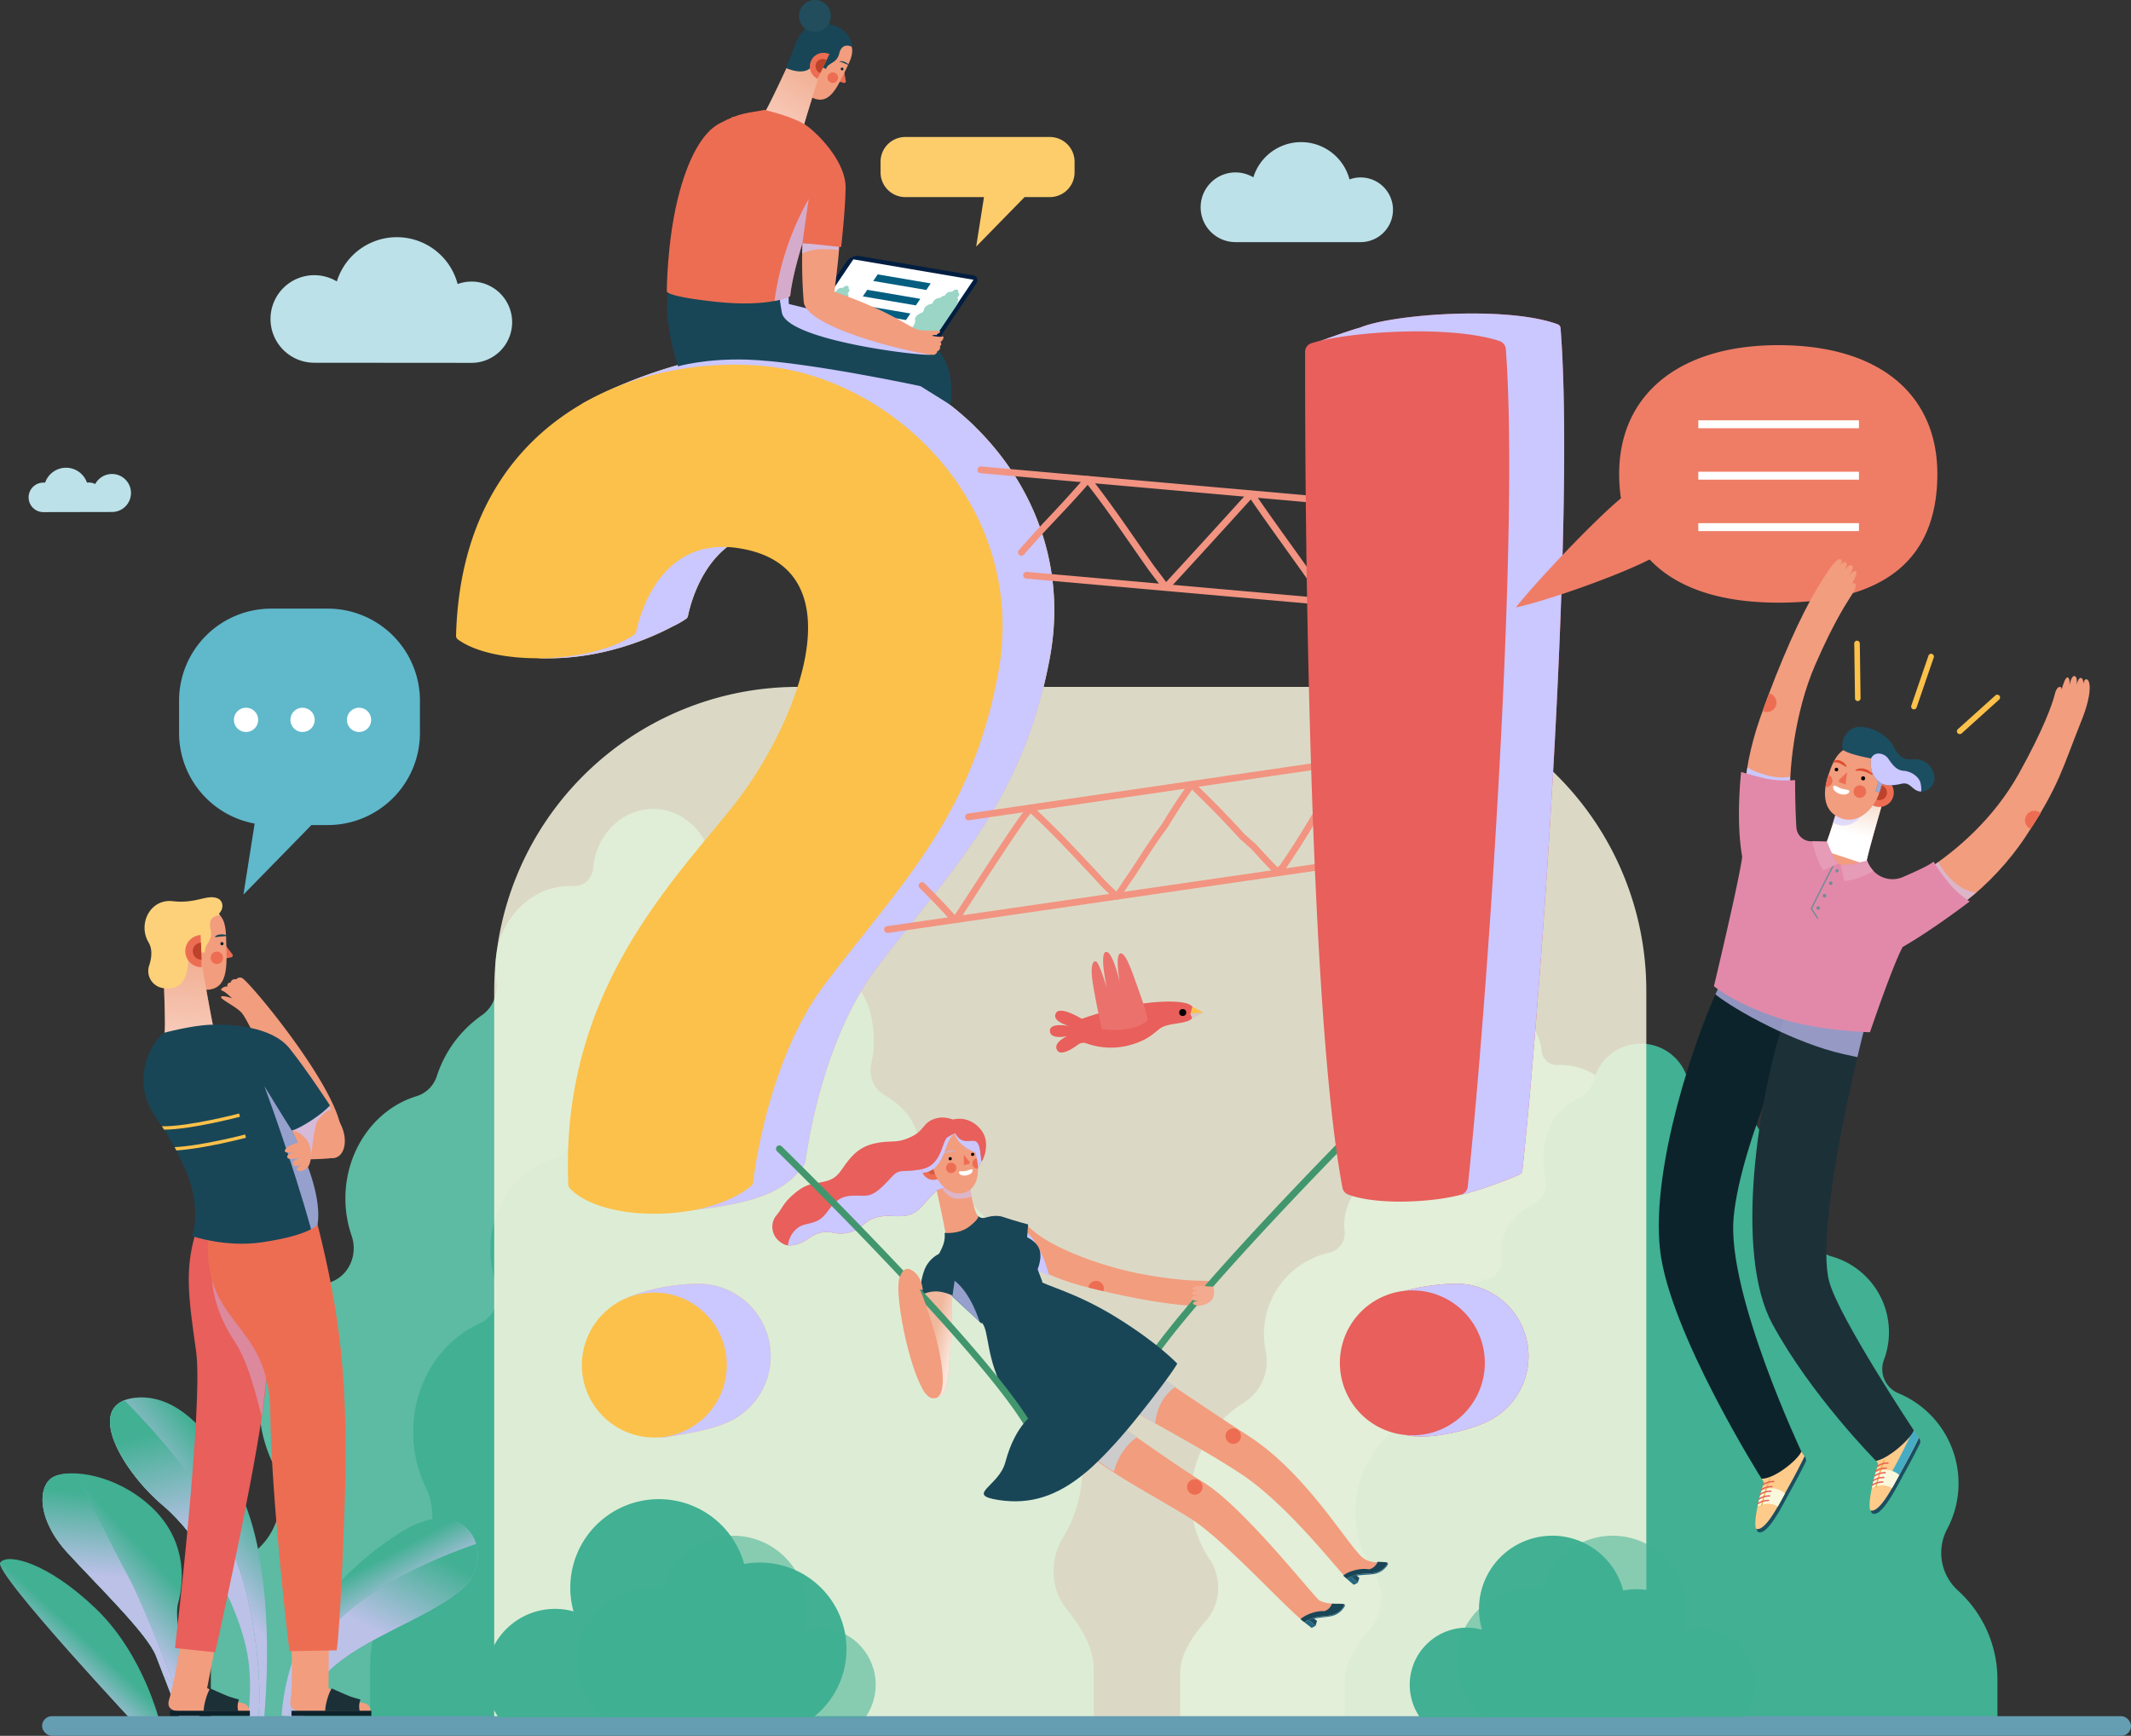 <svg xmlns="http://www.w3.org/2000/svg" xmlns:xlink="http://www.w3.org/1999/xlink" viewBox="0 0 1205.55 982.19"><rect x="0" y="0" width="1205.55" height="982.19" fill="#333333" stroke="none"/><defs><style>.cls-1{fill:none;}.cls-2{isolation:isolate;}.cls-3{fill:#63bea6;}.cls-4,.cls-48{fill:#41b093;}.cls-5{fill:#5cbba2;}.cls-6{fill:#fbf9e2;opacity:0.84;}.cls-10,.cls-11,.cls-12,.cls-13,.cls-15,.cls-26,.cls-28,.cls-32,.cls-35,.cls-38,.cls-40,.cls-44,.cls-45,.cls-55,.cls-56,.cls-7,.cls-8,.cls-9{mix-blend-mode:multiply;}.cls-7{fill:url(#New_Gradient_Swatch_copy_5);}.cls-8{fill:url(#New_Gradient_Swatch_copy_5-2);}.cls-9{fill:url(#New_Gradient_Swatch_copy_5-3);}.cls-10{fill:url(#New_Gradient_Swatch_copy_5-4);}.cls-11{fill:url(#New_Gradient_Swatch_copy_5-5);}.cls-12{fill:url(#New_Gradient_Swatch_copy_5-6);}.cls-13{fill:url(#New_Gradient_Swatch_copy_5-7);}.cls-14{fill:#fcc14a;}.cls-15,.cls-26,.cls-32,.cls-44,.cls-56{fill:#cbc7ff;}.cls-16{fill:#bce1e9;}.cls-17{fill:#fdcd6c;}.cls-18{fill:#60b8cb;}.cls-19{fill:#fff;}.cls-20{fill:#011e41;}.cls-21{clip-path:url(#clip-path);}.cls-22{fill:#9ad5c6;}.cls-23{fill:#035e80;}.cls-24{fill:#184657;}.cls-25{fill:#f29d7e;}.cls-26{opacity:0.7;}.cls-27{fill:#ed6d53;}.cls-28,.cls-45{opacity:0.47;}.cls-28{fill:url(#New_Gradient_Swatch_2);}.cls-29{fill:#0d232b;}.cls-30,.cls-34{fill:#bd422a;}.cls-31{fill:#214d5d;}.cls-32{opacity:0.58;}.cls-33{fill:#e85f5b;}.cls-34{opacity:0.49;}.cls-35{fill:#c3b9dd;}.cls-36{fill:#42966d;}.cls-37{fill:#1b4e61;}.cls-38{fill:#ccc;}.cls-39{fill:#236780;}.cls-40{opacity:0.72;fill:url(#New_Gradient_Swatch_2-2);}.cls-41{fill:#f4aa8f;}.cls-42{fill:#f29481;}.cls-43{fill:#1c3038;}.cls-44{opacity:0.41;}.cls-45{fill:url(#New_Gradient_Swatch_2-3);}.cls-46{fill:#fdd179;}.cls-47{fill:#659db2;}.cls-48{opacity:0.55;mix-blend-mode:overlay;}.cls-49{fill:#eb716d;}.cls-50{fill:#ef7d66;}.cls-51{fill:#ffcb8a;}.cls-52{fill:#faf8dc;}.cls-53{fill:#ebb445;}.cls-54{fill:#46acc3;}.cls-55{fill:url(#New_Gradient_Swatch_2-4);}.cls-56{opacity:0.74;}.cls-57{fill:#de4e31;}.cls-58{fill:#e289a9;}.cls-59{fill:#708c97;}.cls-60{fill:#e69bb6;}</style><linearGradient id="New_Gradient_Swatch_copy_5" x1="-6999.19" y1="590.63" x2="-7031.07" y2="561.06" gradientTransform="matrix(-1, -0.08, -0.08, 1, -6831.58, -260.69)" gradientUnits="userSpaceOnUse"><stop offset="0" stop-color="#bcc1e8"/><stop offset="1" stop-color="#bcc1e8" stop-opacity="0"/></linearGradient><linearGradient id="New_Gradient_Swatch_copy_5-2" x1="-7004.62" y1="565.27" x2="-6985.47" y2="506.15" xlink:href="#New_Gradient_Swatch_copy_5"/><linearGradient id="New_Gradient_Swatch_copy_5-3" x1="-7256.25" y1="914.28" x2="-7243.77" y2="891" gradientTransform="matrix(-1, 0, 0, 1, -7045.87, 0)" xlink:href="#New_Gradient_Swatch_copy_5"/><linearGradient id="New_Gradient_Swatch_copy_5-4" x1="216.65" y1="925.33" x2="242.5" y2="877.11" gradientTransform="matrix(1, 0, 0, 1, 0, 0)" xlink:href="#New_Gradient_Swatch_copy_5"/><linearGradient id="New_Gradient_Swatch_copy_5-5" x1="-6787.59" y1="912.92" x2="-6814.76" y2="887.72" gradientTransform="matrix(-1, 0, 0, 1, -6723.15, 0)" xlink:href="#New_Gradient_Swatch_copy_5"/><linearGradient id="New_Gradient_Swatch_copy_5-6" x1="-6785.28" y1="892.39" x2="-6790.03" y2="846.16" gradientTransform="matrix(-1, 0, 0, 1, -6723.15, 0)" xlink:href="#New_Gradient_Swatch_copy_5"/><linearGradient id="New_Gradient_Swatch_copy_5-7" x1="-1473.39" y1="2379.69" x2="-1449.21" y2="2370.87" gradientTransform="matrix(0.89, -0.46, 0.46, 0.89, 240.65, -1855.68)" xlink:href="#New_Gradient_Swatch_copy_5"/><clipPath id="clip-path"><polygon class="cls-1" points="529.8 189.61 461.55 178 482.7 146.67 550.96 158.29 529.8 189.61"/></clipPath><linearGradient id="New_Gradient_Swatch_2" x1="1335.84" y1="-1743.53" x2="1332.48" y2="-1705.77" gradientTransform="translate(-1499.71 1030.29) rotate(25.7)" gradientUnits="userSpaceOnUse"><stop offset="0" stop-color="#f0c3a8"/><stop offset="1" stop-color="#fff"/></linearGradient><linearGradient id="New_Gradient_Swatch_2-2" x1="527.95" y1="757.79" x2="538.98" y2="760.33" gradientTransform="matrix(1, 0, 0, 1, 0, 0)" xlink:href="#New_Gradient_Swatch_2"/><linearGradient id="New_Gradient_Swatch_2-3" x1="502.62" y1="779.58" x2="498.67" y2="823.98" gradientTransform="translate(-417.13 -222.04) rotate(-1.7)" xlink:href="#New_Gradient_Swatch_2"/><linearGradient id="New_Gradient_Swatch_2-4" x1="-4618.65" y1="-443.27" x2="-4621.73" y2="-408.66" gradientTransform="matrix(-0.95, -0.31, -0.31, 0.95, -3473.52, -573.5)" xlink:href="#New_Gradient_Swatch_2"/></defs><title>guide-8</title><g class="cls-2"><g id="Layer_2" data-name="Layer 2"><g id="color_1" data-name="color 1"><path class="cls-3" d="M684.2,882.14a28.82,28.82,0,0,1-2,35c-7.89,9-14.55,19-14.55,29.59v26.07h387.67V946.69a71.32,71.32,0,0,0-23.59-53.08,30.19,30.19,0,0,1-6.2-36.56,58,58,0,0,0-29-80.53,15.55,15.55,0,0,1-8.65-19.88,46.77,46.77,0,0,0-31.24-61.48,14.24,14.24,0,0,1-9.58-8.82,53,53,0,0,0-21.55-26.78,15.35,15.35,0,0,1-6.94-15.41,36,36,0,0,0-37.21-41.49,8.8,8.8,0,0,1-9.25-8c0-.11,0-.21,0-.32A28.81,28.81,0,0,0,815.69,590a17.2,17.2,0,0,1-8.87,10.91c-9,4.45-21.92,14.34-21.28,38.34a41.45,41.45,0,0,0,1.27,9.28,13.51,13.51,0,0,1-6.57,15.28c-10.58,5.81-17.92,12.91-19.61,25.94a33.16,33.16,0,0,0,.06,6.95,11.31,11.31,0,0,1-8.8,12.13,47.17,47.17,0,0,0-35.81,55.83,27.7,27.7,0,0,1-12.63,29.14,63,63,0,0,0-19.25,88.37Z"/><path class="cls-4" d="M776.59,888.93a27.43,27.43,0,0,1-1.86,33.29c-7.51,8.59-13.86,18.13-13.86,28.18v24.82H1130V950.4a67.94,67.94,0,0,0-22.47-50.55,28.73,28.73,0,0,1-5.9-34.81,55.2,55.2,0,0,0-27.61-76.68,14.81,14.81,0,0,1-8.23-18.93,44.56,44.56,0,0,0-29.75-58.55,13.53,13.53,0,0,1-9.12-8.4A50.46,50.46,0,0,0,1006.42,677a14.63,14.63,0,0,1-6.6-14.68,34.22,34.22,0,0,0-30.94-39.43,35.56,35.56,0,0,0-4.49-.07,8.41,8.41,0,0,1-8.82-7.59l0-.3a27.44,27.44,0,0,0-53.74-4.2,16.31,16.31,0,0,1-8.45,10.38c-8.55,4.24-20.87,13.66-20.26,36.52a39.51,39.51,0,0,0,1.22,8.84A12.89,12.89,0,0,1,868.05,681C858,686.53,851,693.3,849.37,705.7a32.06,32.06,0,0,0,.06,6.62,10.77,10.77,0,0,1-8.38,11.55A44.92,44.92,0,0,0,807,777a26.38,26.38,0,0,1-12,27.75,60,60,0,0,0-18.34,84.15Z"/><path class="cls-5" d="M569.91,815.72c0-29-14-54.49-35.12-68.79C523.15,739,517,724.08,519.88,709.48a66.4,66.4,0,0,0,1.21-12.64c0-28.91-18.61-53.08-43.5-59.1-6.59-1.59-11-8.27-10.39-15.59a45.43,45.43,0,0,0,.07-8.93c-2-16.73-10.66-25.87-23.16-33.33-6.43-3.83-9.58-11.9-7.76-19.63a57.36,57.36,0,0,0,1.51-11.93c.76-30.84-14.52-43.56-25.12-49.28a21.72,21.72,0,0,1-10.48-14c-4.12-16.5-18.45-28.41-35.15-27.21C350.78,459,337.38,473,335.62,490.7c0,.14,0,.28,0,.42-.54,6.07-5.33,10.52-10.93,10.23a40,40,0,0,0-5.57.11c-20.72,1.85-37.33,20.14-38.78,42.71a50.64,50.64,0,0,0,.41,10.49c1.13,7.81-2,15.59-8.18,19.81a67.34,67.34,0,0,0-25.45,34.41,17.44,17.44,0,0,1-11.32,11.33c-23.3,7-40.4,30.3-40.4,57.9a64.82,64.82,0,0,0,3.51,21.11c3.51,10.16-1,21.37-10.2,25.55-24.74,11.21-42.13,37.76-42.13,68.74a79.36,79.36,0,0,0,7.9,34.74c7.62,15.7,4.78,35.08-7.33,47-17.11,16.82-27.86,41.15-27.86,68.22V977H577v-33.5c0-13.57-7.87-26.45-17.19-38-10.12-12.59-10.82-31-2.31-44.92A85.74,85.74,0,0,0,569.91,815.72Z"/><path class="cls-4" d="M612.33,830.17c0-26-12.55-48.73-31.4-61.52-10.41-7-15.89-20.43-13.34-33.48a59.18,59.18,0,0,0,1.09-11.31c0-25.85-16.64-47.46-38.9-52.84-5.9-1.43-9.86-7.4-9.29-13.94a41.25,41.25,0,0,0,.06-8c-1.78-15-9.54-23.13-20.71-29.8-5.75-3.43-8.57-10.65-6.93-17.56a52.26,52.26,0,0,0,1.34-10.66c.68-27.59-13-39-22.46-44.07a19.41,19.41,0,0,1-9.37-12.53c-3.68-14.75-16.5-25.41-31.43-24.33-14.6,1.06-26.59,13.56-28.16,29.39l0,.38c-.49,5.43-4.77,9.41-9.78,9.15a34.66,34.66,0,0,0-5,.09c-18.53,1.66-33.38,18-34.67,38.19a44.83,44.83,0,0,0,.36,9.38,18.27,18.27,0,0,1-7.32,17.72,60.2,60.2,0,0,0-22.76,30.76,15.58,15.58,0,0,1-10.11,10.14c-20.84,6.3-36.13,27.09-36.13,51.77A57.7,57.7,0,0,0,280.55,726c3.14,9.08-.9,19.11-9.13,22.84-22.11,10-37.66,33.77-37.66,61.48a71,71,0,0,0,7.05,31.05c6.83,14,4.28,31.37-6.55,42-15.29,15-24.9,36.79-24.9,61v30H618.69v-30c0-12.13-7-23.65-15.37-34-9.05-11.26-9.68-27.7-2.07-40.16A76.71,76.71,0,0,0,612.33,830.17Z"/><path class="cls-6" d="M451.43,388.66H759.5A171.85,171.85,0,0,1,931.35,560.51V971.69a0,0,0,0,1,0,0H279.58a0,0,0,0,1,0,0V560.51A171.85,171.85,0,0,1,451.43,388.66Z"/><path class="cls-4" d="M74.52,791.19C48,795.74,69.25,832.51,92.26,851.9c20.24,17.07,42.47,54.12,47.84,85,3.17,18.23-.28,39-.28,39l9.16.74s9.24-78.39-11-127.35S93.24,788,74.52,791.19Z"/><path class="cls-7" d="M74.52,791.19C48,795.74,69.25,832.51,92.26,851.9c20.24,17.07,42.47,54.12,47.84,85,3.17,18.23-.28,39-.28,39l9.16.74s9.24-78.39-11-127.35S93.24,788,74.52,791.19Z"/><path class="cls-4" d="M92.26,851.9c-21.46-18.08-41.35-51.28-22.45-59.36l1.12.27c41.49,42.57,63.6,77.82,71.49,122.59,6.86,39,3.75,57.49,2.89,60.9l-5.49-.45s3.45-20.73.28-39C134.73,906,112.5,869,92.26,851.9Z"/><path class="cls-8" d="M92.26,851.9c-21.46-18.08-41.35-51.28-22.45-59.36l1.12.27c41.49,42.57,63.6,77.82,71.49,122.59,6.86,39,3.75,57.49,2.89,60.9l-5.49-.45s3.45-20.73.28-39C134.73,906,112.5,869,92.26,851.9Z"/><path class="cls-4" d="M159.27,970.75C162.54,927.21,186.35,893,226,867.49s56.5,14.31,34.55,32.35-61.17,28.61-78.91,50.39a53.31,53.31,0,0,0-10.8,21.66Z"/><path class="cls-9" d="M159.27,970.75C162.54,927.21,186.35,893,226,867.49s56.5,14.31,34.55,32.35-61.17,28.61-78.91,50.39a53.31,53.31,0,0,0-10.8,21.66Z"/><path class="cls-4" d="M269.41,873.58c-31.27,10.74-64.82,27.93-81.19,46.79-8.32,9.58-17.83,31.44-25.46,51.52a63.09,63.09,0,0,0,7.65.35c.24,0,.47,0,.71,0,3.53-9.38,7.34-18,10.56-22,17.74-21.78,57-32.35,78.91-50.39C269.28,892.69,271.89,882.14,269.41,873.58Z"/><path class="cls-10" d="M269.41,873.58c-31.27,10.74-64.82,27.93-81.19,46.79-8.32,9.58-17.83,31.44-25.46,51.52a63.09,63.09,0,0,0,7.65.35c.24,0,.47,0,.71,0,3.53-9.38,7.34-18,10.56-22,17.74-21.78,57-32.35,78.91-50.39C269.28,892.69,271.89,882.14,269.41,873.58Z"/><path class="cls-4" d="M114.42,976s-17.64-54.66-13.69-68.77,4.18-36.9-15.59-55S40.1,831,30.61,835.46s-10,23.89,7.38,42.92,45.6,46.22,50.34,58.76,15,38.87,15,38.87Z"/><path class="cls-11" d="M114.42,976s-17.64-54.66-13.69-68.77,4.18-36.9-15.59-55S40.1,831,30.61,835.46s-10,23.89,7.38,42.92,45.6,46.22,50.34,58.76,15,38.87,15,38.87Z"/><path class="cls-4" d="M42.1,833.76c11.25,19.92,22,42.67,30.42,58.14C81.22,907.8,98.61,953,98.61,953l-5.82-4.41c-1.67-4.24-3.25-8.28-4.46-11.49C83.59,924.6,55.39,897.42,38,878.38s-16.87-38.44-7.38-42.92C33.16,834.25,37.19,833.65,42.1,833.76Z"/><path class="cls-12" d="M42.1,833.76c11.25,19.92,22,42.67,30.42,58.14C81.22,907.8,98.61,953,98.61,953l-5.82-4.41c-1.67-4.24-3.25-8.28-4.46-11.49C83.59,924.6,55.39,897.42,38,878.38s-16.87-38.44-7.38-42.92C33.16,834.25,37.19,833.65,42.1,833.76Z"/><path class="cls-4" d="M90.53,975s-9-38.42-36.06-64.54S4.35,878.51.15,884.12s80.57,96,80.57,96Z"/><path class="cls-13" d="M90.53,975s-9-38.42-36.06-64.54S4.35,878.51.15,884.12s80.57,96,80.57,96Z"/><path class="cls-14" d="M593.87,372.42c-15.27,81.45-54.72,118.35-98,175.62C467.4,585.74,458,640.82,455.73,656.8c-.25,2-1.65,3.69-3.22,5.56-13.07,15.56-34,20.37-79.26,24.17a2.5,2.5,0,0,1-2.69-2.82l1-7.24a2.5,2.5,0,0,0-1.72-2.71c-7.69-2.43-14.14-5.93-18.4-10.51a2.49,2.49,0,0,1-.65-1.58c-4.7-107.61,57.41-169.75,92.94-214.17s73.82-136.17,2.55-146.35c-44.45-6.35-55.59,40-57.08,47.37h0a2.47,2.47,0,0,1-1,1.58,51.67,51.67,0,0,1-7.65,4.36c-13.2,7-40.71,18.9-74.14,18-10-.27-14.72-6.85-16-17.06a2.45,2.45,0,0,0-1.05-1.74c-.38-.25-.74-.51-1.1-.77a2.51,2.51,0,0,1-1-2.1c1-39.17,11.9-69.72,28.64-92.88a3.1,3.1,0,0,0,.26-.47c6.13-14.51,11.29-25.31,12.65-28.13a2.48,2.48,0,0,1,1.06-1.11c45-24.43,87.35-28.71,87.35-28.71h0a185.75,185.75,0,0,1,43.09-1.41C535.33,204.43,611.46,278.65,593.87,372.42ZM436,767.33a41,41,0,0,0-41-41c-10.5.08-30.55,2.3-45.28,10.6a2.53,2.53,0,0,0-1.23,2.7c.29,1.37.74,3.49,1.34,6.15a2.54,2.54,0,0,1-.27,1.77,41,41,0,0,0,16.62,56,2.56,2.56,0,0,1,1.09,1.14c2.77,5.75,5.55,9.27,8.11,8.79,11.32-2.13,29.5-4.26,40.58-10.85l.37-.21,0,0h0A41,41,0,0,0,436,767.33Z"/><path class="cls-15" d="M593.87,372.42c-15.27,81.45-54.72,118.35-98,175.62C467.4,585.74,458,640.82,455.73,656.8c-.15,2.06-1.65,3.69-3.22,5.56-13.07,15.56-34,20.37-79.26,24.17a2.5,2.5,0,0,1-2.69-2.82l1-7.24a2.5,2.5,0,0,0-1.72-2.71c-7.69-2.43-14.14-5.93-18.4-10.51a2.49,2.49,0,0,1-.65-1.58c-4.7-107.61,57.41-169.75,92.94-214.17s73.82-136.17,2.55-146.35c-44.45-6.35-55.59,40-57.08,47.37h0a2.47,2.47,0,0,1-1,1.58,51.67,51.67,0,0,1-7.65,4.36c-13.2,7-40.71,18.9-74.14,18-10-.27-14.72-6.85-16-17.06a2.45,2.45,0,0,0-1.05-1.74c-.38-.25-.74-.51-1.1-.77a2.51,2.51,0,0,1-1-2.1c1-39.17,11.9-69.72,28.64-92.88a3.1,3.1,0,0,0,.26-.47c6.13-14.51,11.29-25.31,12.65-28.13a2.48,2.48,0,0,1,1.06-1.11c45-24.43,87.35-28.71,87.35-28.71h0a185.75,185.75,0,0,1,43.09-1.41C535.33,204.43,611.46,278.65,593.87,372.42ZM436,767.33a41,41,0,0,0-41-41c-10.5.08-30.55,2.3-45.28,10.6a2.53,2.53,0,0,0-1.23,2.7c.29,1.37.74,3.49,1.34,6.15a2.54,2.54,0,0,1-.27,1.77,41,41,0,0,0,16.62,56,2.56,2.56,0,0,1,1.09,1.14c2.77,5.75,5.55,9.27,8.11,8.79,11.32-2.13,29.5-4.26,40.58-10.85l.37-.21,0,0h0A41,41,0,0,0,436,767.33Z"/><path class="cls-14" d="M431,207c75.08,6.36,151.21,80.58,133.62,174.35-15.27,81.44-54.72,118.35-98,175.62C435.3,598.38,427,660.82,426,669.26a2.46,2.46,0,0,1-.85,1.59c-24.46,20.76-84.41,21.28-103,1.31a2.56,2.56,0,0,1-.64-1.58C316.79,563,378.9,500.83,414.43,456.41S488.25,320.24,417,310.06c-44.53-6.36-55.63,40.13-57.09,47.41a2.45,2.45,0,0,1-1,1.53C335.1,375.68,280,377.15,259,361.79a2.54,2.54,0,0,1-1-2.11C261.12,239.79,356.16,200.64,431,207Zm-60.84,524.4a41,41,0,1,0,41,41A41,41,0,0,0,370.14,731.38Z"/><path class="cls-15" d="M438.14,669.1a1.61,1.61,0,0,1-.37,0,1.59,1.59,0,0,1-1.18-1.91,139.63,139.63,0,0,0,2.51-16,1.59,1.59,0,0,1,3.17.29,141.4,141.4,0,0,1-2.58,16.44A1.61,1.61,0,0,1,438.14,669.1Z"/><path class="cls-15" d="M582.21,339.75a1.9,1.9,0,0,1-1.9-1.75,190.89,190.89,0,0,0-6.5-33.32c-2-6.46-7.22-19.92-19.87-37.41A1.91,1.91,0,0,1,557,265c13,17.94,18.37,31.84,20.43,38.53a195,195,0,0,1,6.65,34.13,1.91,1.91,0,0,1-1.74,2.06Z"/><path class="cls-15" d="M491.85,542.31a1.9,1.9,0,0,1-1.61-2.93c8-12.6,25.89-34.7,29.4-39A253.13,253.13,0,0,0,546.17,461a1.92,1.92,0,0,1,2.59-.76,1.9,1.9,0,0,1,.76,2.59,256.9,256.9,0,0,1-26.92,40c-9.63,11.8-23,29-29.13,38.62A1.92,1.92,0,0,1,491.85,542.31Z"/><path class="cls-16" d="M24.83,289.77a8.35,8.35,0,1,1,0-16.69c.23,0,.47,0,.7,0a12.52,12.52,0,0,1,23.66,0,8.76,8.76,0,0,1,1-.07,8.28,8.28,0,0,1,3.68.87,10.75,10.75,0,1,1,9.48,15.82Z"/><path class="cls-16" d="M769.69,137a18.3,18.3,0,1,0-6.25-35.48,28.3,28.3,0,0,0-54.4-1.18A19.72,19.72,0,1,0,699,137Z"/><path class="cls-16" d="M266.73,205.32a23,23,0,1,0,0-46,22.66,22.66,0,0,0-7.84,1.41,35.54,35.54,0,0,0-68.33-1.48,24.77,24.77,0,1,0-12.67,46Z"/><path class="cls-17" d="M512.15,77.52h81.76a14,14,0,0,1,14,14v6a14,14,0,0,1-14,14H579.62l-27.38,28,4.42-28H512.15a14,14,0,0,1-14-14v-6A14,14,0,0,1,512.15,77.52Z"/><path class="cls-18" d="M185.57,344.38H153.3a52.13,52.13,0,0,0-52,52v18.5A52.17,52.17,0,0,0,144.06,466l-6.34,40.18,38.47-39.34h9.38a52.13,52.13,0,0,0,52-52v-18.5A52.13,52.13,0,0,0,185.57,344.38Z"/><circle class="cls-19" cx="139.19" cy="407.32" r="6.88"/><circle class="cls-19" cx="171.16" cy="407.32" r="6.88"/><circle class="cls-19" cx="203.12" cy="407.32" r="6.88"/><path class="cls-15" d="M551.87,241.75a158.51,158.51,0,0,0-52-34.13l-60.2-10.13a186.69,186.69,0,0,0-22.47,2h0s-13.93,1.41-34.28,7.21l.69.61c30.23-3.18,56.95-3.5,84,6.37C494.34,223.42,519.56,244.73,551.87,241.75Z"/><path class="cls-20" d="M530.82,192.25l-73.34-12.48L478.93,148a7.89,7.89,0,0,1,7.22-3.15l64.21,10.92c2.52.43,3.37,2.54,1.91,4.71Z"/><polygon class="cls-19" points="529.64 189.59 461.64 178.02 482.76 146.74 550.76 158.31 529.64 189.59"/><g class="cls-21"><path class="cls-22" d="M479.68,175.23a2,2,0,0,0,.07-2.57c-.31-.35-.24-.89.22-1.36a2.65,2.65,0,0,0,.33-.42,1.41,1.41,0,0,0-.5-2.29c-.25-.1-.28-.36-.09-.6a2.09,2.09,0,0,0,.21-.3,1,1,0,0,0-.23-1.29c-.19-.17-.14-.47.11-.71a2.5,2.5,0,0,0,.34-.39c.73-1,.37-1.57.05-1.84a.47.47,0,0,1-.13-.54c.2-.59-.14-1.09-.87-1.17a2.54,2.54,0,0,0-2.08.88h0a.73.73,0,0,1-.69.26l-.24,0a3.15,3.15,0,0,0-2.61,1.15,1.4,1.4,0,0,0-.22.36,1.26,1.26,0,0,1-.8.6,5.09,5.09,0,0,0-1.86,1,1.21,1.21,0,0,1-.74.3,4.13,4.13,0,0,0-3,1.65,2.09,2.09,0,0,0-.33.74,1.23,1.23,0,0,1-1,.78,5.1,5.1,0,0,0-3.34,2,2.48,2.48,0,0,0-.45,1.23,2,2,0,0,1-1.38,1.52,6,6,0,0,0-2.73,2.09l-.76,1.12,19.43,3.31.76-1.13a1.58,1.58,0,0,0,.13-1.4,1.52,1.52,0,0,1,.92-1.52A5,5,0,0,0,479.68,175.23Z"/><path class="cls-22" d="M541.75,178.24a2.15,2.15,0,0,0,.08-2.73c-.34-.37-.25-.95.23-1.45a4.94,4.94,0,0,0,.36-.44,1.51,1.51,0,0,0-.54-2.44c-.26-.11-.3-.38-.1-.64a3.13,3.13,0,0,0,.22-.32,1,1,0,0,0-.24-1.37c-.2-.18-.15-.49.12-.76a2.78,2.78,0,0,0,.36-.41c.78-1.1.39-1.67,0-2a.51.51,0,0,1-.13-.58c.21-.62-.15-1.16-.93-1.24a2.7,2.7,0,0,0-2.22.93h0a.8.8,0,0,1-.74.28l-.25,0a3.41,3.41,0,0,0-2.78,1.23,2,2,0,0,0-.24.38,1.28,1.28,0,0,1-.84.64,5.23,5.23,0,0,0-2,1,1.36,1.36,0,0,1-.78.31,4.39,4.39,0,0,0-3.22,1.76,2.14,2.14,0,0,0-.35.78,1.31,1.31,0,0,1-1.08.83,5.46,5.46,0,0,0-3.56,2.13,2.61,2.61,0,0,0-.48,1.3,2.14,2.14,0,0,1-1.46,1.62c-1.18.47-4,2-3.46,4.09s-3,6.06-3,6.06l18.41,3.18,5.83-7.59a1.72,1.72,0,0,0,.14-1.49c-.16-.53.26-1.19,1-1.62A5.13,5.13,0,0,0,541.75,178.24Z"/><polygon class="cls-23" points="524.01 164.08 494.02 158.98 496.53 155.26 526.52 160.36 524.01 164.08"/><polygon class="cls-23" points="518.12 172.8 488.13 167.7 490.64 163.98 520.63 169.09 518.12 172.8"/><polygon class="cls-23" points="512.52 181.09 482.53 175.99 485.04 172.28 515.03 177.38 512.52 181.09"/></g><path class="cls-24" d="M378.48,162.75c-4.13,17.5,5.09,44.54,5.09,44.54s15-4.5,38.82-3.81c33.09,1,98.31,15,98.31,15l16.86,10.5s6.52-32.61-21.95-39.77S446.25,172,446.25,172l-.32-9.55Z"/><path class="cls-15" d="M515.61,189.16C487.13,182,446.25,172,446.25,172l-.32-9.55-5.61,0c.47,4.52,1.11,9.48,2,14.4,2.78,15.75,78.82,24.74,84.29,23.85a2.4,2.4,0,0,0,2.16-2.23,2.27,2.27,0,0,0,1.41-1.09A28.88,28.88,0,0,0,515.61,189.16Z"/><path class="cls-25" d="M474.78,139c-.21,6.78-2.76,26.09-2.76,26.09a281.39,281.39,0,0,1,26.25,10.55c11.61,5.57,17,9.54,20.68,10.81s12.41,0,12.88,1.12-4.77,2.38-4.77,2.38,4.77,1,6.05.48.47,2.39-1.12,3c0,0,1.28,1.75-.31,2.39a2.13,2.13,0,0,1-1.44,2.86,2.3,2.3,0,0,1-2.06,2.07c-4.94.48-72.07-14.16-73.5-30.06a278.55,278.55,0,0,1-.69-33.2Z"/><path class="cls-26" d="M454,137.51l-.26,6A26.87,26.87,0,0,1,465.34,141c6.84,0,9.07.48,9.07.48v-3.5Z"/><path class="cls-27" d="M477.5,40.13l1,5.74a.93.93,0,0,1-1.17,1.05l-3-.89Z"/><path class="cls-25" d="M477.23,42c-4.7,9.82-9.48,18.28-19,12.57-3.67-2.21-2.94-14.48,1.27-24.52S462.67,13.24,472.7,18C487.1,24.88,481.94,32.23,477.23,42Z"/><path class="cls-24" d="M479.77,36.65c-.41-.13-.79-.29-1.18-.45l-1.13-.47c-.37-.16-.74-.31-1.12-.45-.19-.07-.37-.15-.57-.21l-.28-.1-.15,0-.08,0-.05,0h0l0,0-.07,0a.23.23,0,0,1-.08-.19.22.22,0,0,1,.24-.22.23.23,0,0,1,.22.24.23.23,0,0,0-.08-.18l-.06,0h0l.07,0,.17,0h.35a5.08,5.08,0,0,1,.67.07,5.56,5.56,0,0,1,1.28.38,6.82,6.82,0,0,1,1.16.63,5.38,5.38,0,0,1,1,.83.24.24,0,0,1,0,.34.22.22,0,0,1-.23,0Z"/><circle class="cls-27" cx="471.1" cy="43.95" r="3"/><path class="cls-25" d="M438.62,98.11a121.52,121.52,0,0,1,16.65,9.39c2.32-3.25,3.53-6.87,5.06-10.6.86-2.08-.05-5.55-.54-8.62a13.62,13.62,0,0,0-4.6-8.35c-1.43-1.2-2.12-2.16-1.55-4.82C454.76,69.92,465,37.82,465,37.82L447.19,33.7S435,60.26,432.37,64C430,67.45,423,66.52,414,66.31c1.51,7.6-1.11,16.41-5.14,23C419.93,87.18,429.64,94,438.62,98.11Z"/><path class="cls-28" d="M453.46,76.4a8.62,8.62,0,0,1,.18-1.29C454.76,69.92,465,37.82,465,37.82L447.19,33.7S435,60.26,432.37,64a4.42,4.42,0,0,1-1.67,1.44Z"/><circle class="cls-29" cx="476.4" cy="39.03" r="0.78"/><path class="cls-24" d="M444.5,38.42a100.54,100.54,0,0,0,4.64-11.33c1.93-5.85,6.08-12.77,12.54-13.54s12.63.83,16.46,4.57a15,15,0,0,1,3.93,7.32c.17.76.19,1.21-.53.89-2.29-1-5.58-.94-6.74,3.86-1.47,6-6.32,5-7.5,8.83l-1.75-.8s2.35-5.68,3.49-7.74c-2.53-.95-6.18,3.63-10.65,8S444.5,38.42,444.5,38.42Z"/><path class="cls-27" d="M462.53,44.58a7.72,7.72,0,1,1,6.67-13.93Z"/><path class="cls-30" d="M464.11,41.28A4.07,4.07,0,1,1,467.63,34Z"/><circle class="cls-31" cx="461.02" cy="9.03" r="9.03"/><path class="cls-27" d="M406.48,70.17c12.45-6.85,16.86-6,25.88-8,0,0,17.39,3.82,24.81,9.55s21.43,20.79,21.21,34.57-2.54,33.51-2.54,33.51L454,137.51s-5.72,17.82-7,30.12c0,0-11.45,6.36-41.57,3.18s-28.21-6.15-28.21-6.15.11-26.94,6.05-51.54S398,74.83,406.48,70.17Z"/><path class="cls-26" d="M438.19,170.28h0c6.13-1.17,8.8-2.65,8.8-2.65,1.28-12.3,7-30.12,7-30.12,1.49-11.24,3.5-24.92,3.5-24.92A159.93,159.93,0,0,0,438.19,170.28Z"/><path class="cls-25" d="M684.45,727.48c-2.22-.13-4.51-.12-5.67-.11,1.23,0,3.62-.1,4.81-.27a1.55,1.55,0,0,0,1.23-1.63c-.08-.52-.7-.57-2.76-.69-4.11-.23-13.58.21-35.53-3.78s-48.43-13.86-60.28-23.2c-1.64-1.3-4.54-3.83-6.13-5.14-6.51-1.75-22.79-8.29-18.83,3.78,3.73,11.38,26.8,25,52.8,31.66s47.19,10,59.13,10.65l3.72.19C679.25,735,682,731.33,684.45,727.48Z"/><path class="cls-27" d="M615.76,728.53c2.89.74,5.73,1.43,8.49,2.08a5,5,0,0,0,.19-.89,4.38,4.38,0,0,0-8.68-1.19Z"/><path class="cls-15" d="M581.22,697.54c8.65,8.13,12.37,24.37,12.37,24.37s-11.17-4.82-15.13-6.9S581.22,697.54,581.22,697.54Z"/><path class="cls-25" d="M563.76,709.54a104.73,104.73,0,0,1,14.42-8.19c-1.39-3.18-3.54-5.7-5.64-8.51-1.16-1.56-4.15-2.44-6.65-3.43a11.76,11.76,0,0,0-8.26-.31c-1.53.53-2.56.61-4.28-1-3.37-3.14-6.11-26-6.11-26l-18.47,6.29s5.69,25.78,6.14,29.71-1.62,9-5.79,15.55c6.34,2.27,11.72,8.14,14.86,14.11C547.3,718.57,556.7,714.39,563.76,709.54Z"/><path class="cls-32" d="M541.55,678.34c1.8.11,6.81-.53,8.21-1.32-2-7.42-4.09-14.43-4.09-14.43L530,665C531.58,672.57,536.25,678,541.55,678.34Z"/><path class="cls-33" d="M443.57,704.08c-7.62-3.74-8.12-11.87-4.36-16.36s3.7-7,10.59-12.7,10-4.83,17.19-6.61,8.13-5.74,12.88-11.67,9.41-8.91,17.34-10.21,10.29.49,18.36-3.35,6.43-8.88,15.15-10.63c10.45-2.09,24.74,10.52,25.49,18.85,1.32,14.52-26,22-26,22a98.05,98.05,0,0,0-7.51,7.92c-5.35,6-8.48,7.27-17.8,6.73s-13.8,2.41-17.55,5.84-10.18,4.87-15.87,3.64-9.81.19-14.61,3.61S446.34,705.44,443.57,704.08Z"/><path class="cls-15" d="M553.46,643.05l-32.13,18.46c-9.32,2.23-12.08-.7-16.52,4.07s-8.85,9.7-13.37,10.71-11.56-1.26-17.12,2.62-6.79,9.78-12.63,12.14-8.76,1-13.09,6.42a14.33,14.33,0,0,0-2.81,7.18c3,.28,7.31-.83,11.06-3.51,4.8-3.42,8.93-4.84,14.61-3.61s12.12-.2,15.87-3.64,8.22-6.38,17.55-5.84,12.45-.68,17.8-6.73a98.05,98.05,0,0,1,7.51-7.92s20.28-5.65,25.14-16.55Z"/><circle class="cls-27" cx="528.03" cy="660.92" r="6.7"/><circle class="cls-34" cx="528.03" cy="660.92" r="3.53"/><path class="cls-25" d="M552.69,656.13c1.76,9.28-.4,17.5-8.41,19-6.81,1.3-14.19-5-16.41-14.22s-.17-17.43,9.3-19.25C550.76,639.07,550.93,646.86,552.69,656.13Z"/><path class="cls-35" d="M532.78,653a9.77,9.77,0,0,1,3.64-1.72,10.19,10.19,0,0,1,4-.21.14.14,0,0,1,.11.16.14.14,0,0,1-.13.12h0a18.5,18.5,0,0,0-3.86.53,13.19,13.19,0,0,0-1.85.57c-.62.22-1.19.51-1.79.79h0a.12.12,0,0,1-.18-.06A.15.15,0,0,1,532.78,653Z"/><path class="cls-35" d="M551.23,648.76c-.45,0-.91,0-1.36.09a9.81,9.81,0,0,0-3.8,1.33.14.14,0,0,0-.06.17.14.14,0,0,0,.18.09h0a18.28,18.28,0,0,1,1.86-.6,12.42,12.42,0,0,1,1.91-.38,12.82,12.82,0,0,1,1.39-.13A2.06,2.06,0,0,1,551.23,648.76Z"/><circle cx="537.57" cy="655.63" r="0.9"/><circle cx="550.24" cy="653.17" r="0.9"/><path class="cls-27" d="M552.57,655.48a1.5,1.5,0,0,0-.2,0,2.93,2.93,0,0,0,.89,5.78,31.44,31.44,0,0,0-.57-5.15Z"/><circle class="cls-27" cx="538.1" cy="660.82" r="2.93"/><path class="cls-15" d="M544.68,648.06c1.32,1.07,5.92,3.84,7.26,4-1.37-10.25-8-12.85-8-12.85L530,645l-8.89,15,.74,3.63c13.41-.87,12-19.36,18.35-22.11A13,13,0,0,0,544.68,648.06Z"/><path class="cls-27" d="M545.25,653.39l3.17,3.94a.81.81,0,0,1-.46,1.29l-2.65.59Z"/><path class="cls-19" d="M550.24,662.06c.23,1.25-1.31,2.58-3.45,3s-4.06-.27-4.3-1.52,1.71-.65,3.84-1S550,660.82,550.24,662.06Z"/><path class="cls-33" d="M556.35,641.41c-2.35-4.48-9.12-10.51-18.31-7.62a18.67,18.67,0,0,0-10.8,8.67L519.5,661.8c13.41-.87,13.16-16,16.55-18.33a27.33,27.33,0,0,1,4.42-2.26c3.55,7.26,9.59,3,11.86,4.84,3,2.45,2.29,11.08,3,11S559.94,648.25,556.35,641.41Z"/><path class="cls-36" d="M655,765a1.91,1.91,0,0,1-1.54-3c30.44-41.31,105.06-117,105.81-117.71A1.91,1.91,0,0,1,762,647c-.75.76-75.18,76.21-105.45,117.3A1.93,1.93,0,0,1,655,765Z"/><polygon class="cls-37" points="741.62 914.37 739.98 916.42 744.28 919.84 745.05 917.15 741.62 914.37"/><path class="cls-25" d="M760.49,907.79a5.94,5.94,0,0,1-1.25,2.44c-1.28,1.6-4.18,3.88-9.67,4.2s-8.24,1.33-11.64,3.47c-11.32-8.84-46.15-47.34-64.52-58.74-22.55-14-40.93-22.82-60.56-38.18l13.47-19.56s38.38,27.48,54.45,37.29c23,14.08,63.27,65.82,65.82,67C752.61,908.54,759,906.91,760.49,907.79Z"/><path class="cls-38" d="M629.11,802.93l-13.47,19.56c4.43,3.46,9.32,6.92,14.5,10.35a35.13,35.13,0,0,1,8-15.18,22,22,0,0,1,5-4.33C634,807,629.11,802.93,629.11,802.93Z"/><path class="cls-39" d="M760.57,909.15a11.38,11.38,0,0,1-7.53,5.33c-4.07.84-9.54.77-12.37,2.39.93.89,2,1.59,3.61,3a12,12,0,0,1-2.29,1.24s-1.49-1.18-4.06-3.18c3.4-2.14,6.25-3.15,11.64-3.47s8.39-2.6,9.67-4.2a5.94,5.94,0,0,0,1.25-2.44C760.89,908,761,908.43,760.57,909.15Z"/><circle class="cls-27" cx="675.92" cy="841.36" r="4.38"/><path class="cls-24" d="M759.24,910.23a5.94,5.94,0,0,0,1.25-2.44c-.93-.54-3.63-.15-7-.39a6.38,6.38,0,0,1-4.45,4.26c-4.08-.4-10.37,1.81-13.36,4.52l2.21,1.72c3.4-2.14,6.25-3.15,11.64-3.47S758,911.83,759.24,910.23Z"/><polygon class="cls-37" points="765.73 889.92 763.99 891.89 768.12 895.52 769.02 892.86 765.73 889.92"/><path class="cls-25" d="M784.9,884.28a5.73,5.73,0,0,1-1.37,2.37c-1.35,1.54-4.36,3.68-9.86,3.73s-8.29.91-11.8,2.88c-10-11.13-36-43.88-60.62-59.82-23.67-15.34-44-25.46-65.75-38.5l10.66-22.55S688.34,801,705.71,812.1c33.64,21.44,57.24,63.25,65.41,69.43C776.42,885.54,783.42,883.32,784.9,884.28Z"/><path class="cls-39" d="M784.92,885.64a11.38,11.38,0,0,1-7.79,5c-4.1.65-9.57.3-12.47,1.79.88.93,1.92,1.68,3.46,3.14a12.08,12.08,0,0,1-2.35,1.13s-1.43-1.26-3.9-3.39c3.51-2,6.4-2.83,11.8-2.88s8.51-2.19,9.86-3.73a5.73,5.73,0,0,0,1.37-2.37C785.29,884.53,785.33,884.94,784.92,885.64Z"/><path class="cls-38" d="M653.53,805.45a32.78,32.78,0,0,1,3.1-11.23,27.35,27.35,0,0,1,8.32-9.55c-9.4-6.32-16.24-11-16.24-11L638.05,796.2Z"/><circle class="cls-27" cx="697.66" cy="812.61" r="4.38"/><path class="cls-24" d="M783.53,886.65a5.73,5.73,0,0,0,1.37-2.37c-.76-.5-2.85-.39-5.5-.59-1.79,4.07-5.11,4.27-5.11,4.27-4.31-.88-11.46.95-14.41,3.61l2,1.69c3.51-2,6.4-2.83,11.8-2.88S782.18,888.19,783.53,886.65Z"/><path class="cls-24" d="M555.56,748.49c4.3,5.11,1.87,20.31,13.71,40.93,11.45,19.93,44.16,44.38,44.16,44.38s11.6-8.8,30.62-32.63C662.77,777.73,666,771.6,666,771.6s-10.33-11.22-33.94-25.88-39.58-17.7-46.91-22.27Z"/><path class="cls-24" d="M557.88,688.93c3.1.16,22.92,14.44,22.92,14.44l.83-10.54s-7.13-1.88-14.27-4.27C562.9,687.06,557.88,688.93,557.88,688.93Z"/><path class="cls-24" d="M576.06,698.42s-13.57-9.52-15-9.69c-1.89-.23-3.41.32-4.9.46a4.17,4.17,0,0,1-2.8-1.09s1,1.16-4.86,5.8-14.09,3.69-14.09,3.69c.3,4.47-.57,7-3.3,12.06l7.73,24,16.25,15.11S559.6,747,573,738.49s16.7-13.21,16.7-13.21l-2.7-7.1s2.58-6.15,1.19-10.74C586,700.24,576.06,698.42,576.06,698.42Z"/><path class="cls-25" d="M521.74,723.29c-.21,8.29-2.32,23.18-2.4,37-.11,17.43.68,29.29,8.38,30.45,9,1.36,8.7-12,9.81-26.48,1.31-17.06,1.18-35.91,1.18-35.91Z"/><path class="cls-40" d="M521.74,723.29c-.21,8.29-2.32,23.18-2.4,37-.11,17.43.68,29.29,8.38,30.45,9,1.36,8.7-12,9.81-26.48,1.31-17.06,1.18-35.91,1.18-35.91Z"/><path class="cls-24" d="M540.1,713.81c-2-10.31-13.78-3.63-16.91,4.23A34.94,34.94,0,0,0,520.78,733a18.45,18.45,0,0,1,9.57-2.27,24.05,24.05,0,0,1,9.12,2.71A46.86,46.86,0,0,0,540.1,713.81Z"/><path class="cls-36" d="M581.15,807.44a1.92,1.92,0,0,1-1.64-.92c-26.5-44-138.77-154-139.9-155.09a1.91,1.91,0,1,1,2.67-2.73c1.14,1.11,113.75,111.4,140.5,155.85a1.9,1.9,0,0,1-.65,2.62A1.84,1.84,0,0,1,581.15,807.44Z"/><path class="cls-25" d="M509,722.63c-4,9.16,8,66.57,18.16,68.48s6-22.91.32-41.36-7.32-20.36-7.32-20.36l1.88.72s-.16-7.08-5.33-10.82C511.79,715.72,510.07,720.19,509,722.63Z"/><path class="cls-41" d="M674.48,731.61c-.15.88,1.44,1.32,3,1.54-1.63,0-3.34.27-3.52,1.3s2,1.56,4,1.76c-1.53,0-3,.34-3.08,1.23,0,.67,1.44,1.15,3.37,1.5,7.38-1.14,9.76-4.9,8.18-10.87-7.78-.74-11.43-.56-11.68.93-.16.89,1.33,1.2,2.89,1.3C676.16,730.43,674.63,730.78,674.48,731.61Z"/><path class="cls-24" d="M613.43,833.8c-15.1,12.35-30.16,17.87-48.83,14.9s.46-7.56,4.14-21.32c6-22.59,17.18-28,17.18-28Z"/><path class="cls-26" d="M540.05,724.67c9.5,7.37,14.11,23.23,14.11,23.23l-15.38-14.43Z"/><path class="cls-42" d="M502.07,527.87a1.91,1.91,0,0,1-.28-3.8l300.9-43.7c-2.46-18.66-4.25-35.92-5.44-52.63L548.19,464.11a1.9,1.9,0,0,1-.55-3.77l251.1-36.67a1.9,1.9,0,0,1,1.47.4,2,2,0,0,1,.71,1.36c1.22,17.82,3.12,36.24,5.8,56.3a1.9,1.9,0,0,1-1.62,2.14l-302.76,44Z"/><path class="cls-42" d="M540.76,522.2h-.15l-1-.08a1.91,1.91,0,0,1-1.29-.66c-6-6.91-12-12.94-17.81-18.77l-.13-.13a1.91,1.91,0,1,1,2.7-2.69l.13.12c5.53,5.54,11.23,11.25,16.94,17.76l6.35-9.78c30.6-47.23,34.26-51.77,36.31-52a2,2,0,0,1,1.65.57c10.76,9.69,20.3,19.85,30.39,30.61l7.07,7.51a105.91,105.91,0,0,0,9.84,9.9,5.07,5.07,0,0,1,.79-1.69c1.09-1.45,2.08-2.94,3-4.4s2-3,3.17-4.58c1.36-2.08,2.66-4.11,4-6.1,4.65-7.22,9-14,14.37-21.15,5.47-8.92,10-16,15.56-23.7a1.91,1.91,0,0,1,1.69-.79l1,.08a1.89,1.89,0,0,1,1,.38,4.64,4.64,0,0,1,1.51,2.12,2.37,2.37,0,0,0,.3.57l.18.16c8.57,8.25,16.39,16.31,26.13,26.92,1,.75,1.93,1.63,2.85,2.48a35.26,35.26,0,0,0,2.68,2.33,1.84,1.84,0,0,1,.25.23c1.27,1.36,2.47,2.67,3.64,3.95,3,3.23,5.79,6.32,8.9,9.39l.18-.21a2.92,2.92,0,0,1,1-.76c6.46-9.44,12-18.17,17.31-27.21,7.12-11,14-21.39,21.87-32.85a1.91,1.91,0,0,1,1.37-.82,1.93,1.93,0,0,1,1.52.51c6.48,6.15,12.87,12.76,19,19.16,5.07,5.24,10.31,10.67,15.57,15.8a1.91,1.91,0,0,1-2.67,2.73c-5.29-5.17-10.56-10.61-15.64-15.88-5.64-5.83-11.45-11.84-17.31-17.49-7.29,10.71-13.84,20.56-20.52,30.85-5.87,10-12.1,19.74-19.56,30.49h-.1a2,2,0,0,1-1.3.67h-.33a2,2,0,0,1-1.15-.51c-4-3.79-7.4-7.5-11-11.43l-3.51-3.81c-1-.75-1.93-1.63-2.85-2.48a35.26,35.26,0,0,0-2.68-2.33,1.55,1.55,0,0,1-.27-.24c-9.71-10.58-17.49-18.61-26-26.81a4.38,4.38,0,0,1-1.16-1.5c-5,7-9.23,13.68-14.29,21.94l-.1.14c-5.27,7-9.65,13.81-14.27,21-1.3,2-2.62,4.06-4,6.17a.86.86,0,0,1-.07.1c-1.1,1.47-2.1,3-3.08,4.45s-2,3.07-3.19,4.62c-.05.13-.14.4-.2.58-.35,1.09-.84,2.57-2.2,3.13a2.64,2.64,0,0,1-2.27-.14,1.33,1.33,0,0,1-.34-.22,103.78,103.78,0,0,1-11.46-11.3l-7-7.48c-9.66-10.3-18.81-20-29-29.37-4.8,5.59-23.15,33.91-33.34,49.63-2.82,4.36-5.35,8.26-7.33,11.3A1.93,1.93,0,0,1,540.76,522.2Zm94.67-16.84h0Zm-53.6-46,.11.1Z"/><path class="cls-42" d="M796.86,346.53h-.17l-216-19.13a1.91,1.91,0,1,1,.34-3.8l214,19,1.9-53.32L554.86,267.76a1.91,1.91,0,1,1,.34-3.8l243.87,21.62a1.9,1.9,0,0,1,1.74,2l-2,57.14a1.91,1.91,0,0,1-1.91,1.84Z"/><path class="cls-42" d="M750.75,342.44h-.29l-.18,0h-.08a1.92,1.92,0,0,1-1-.74l0,0c-7.31-10.88-15-21.56-22.39-31.89-6.34-8.85-12.89-18-19.21-27.21-17.22,19-31.5,34.69-46.1,50.53a1.9,1.9,0,0,1-1.29.61l-1,.06a1.9,1.9,0,0,1-1.71-.87c-1.42-2.18-3-4.19-4.61-6.33s-3.14-4.08-4.77-6.48c-2.85-4.05-5.66-8.1-8.45-12.11-8.14-11.73-15.86-22.84-24.35-33.69-7.15,8.16-12.34,13.67-17.38,19-5.32,5.64-10.82,11.48-18.64,20.48a1.91,1.91,0,0,1-2.88-2.51c7.87-9.05,13.4-14.92,18.75-20.59S606,279,613.9,270a1.86,1.86,0,0,1,1.48-.65,1.9,1.9,0,0,1,1.46.72c9.13,11.52,17.29,23.26,25.92,35.69,2.78,4,5.58,8.05,8.45,12.12,1.59,2.33,3.15,4.36,4.66,6.33,1.33,1.73,2.6,3.39,3.82,5.14,14.68-15.95,29.13-31.79,46.66-51.18a1.78,1.78,0,0,1,.66-.47h.36a1.93,1.93,0,0,1,.53,0l.15,0h.05a1.83,1.83,0,0,1,1,.49h.09a1.56,1.56,0,0,1,.16.2l.32.47c6.62,9.73,13.54,19.37,20.23,28.7,7,9.75,14.21,19.81,21.16,30.07.41-.45.83-.91,1.25-1.39a41.09,41.09,0,0,1,3.7-3.78c1.62-2,3.14-3.77,4.65-5.57s3.09-3.68,4.75-5.69c4.56-5,9-9.8,13.36-14.43,6.45-6.91,12.54-13.42,18.72-20.46a1.91,1.91,0,1,1,2.87,2.52c-6.22,7.08-12.33,13.62-18.8,20.54-4.32,4.62-8.78,9.4-13.26,14.33-1.61,1.95-3.16,3.79-4.71,5.64s-3.09,3.68-4.75,5.68a1.36,1.36,0,0,1-.24.24,35.93,35.93,0,0,0-3.44,3.52,44.68,44.68,0,0,1-3.09,3.24l-.21.17h-.05a1.76,1.76,0,0,1-.46.22h-.06a2.14,2.14,0,0,1-.43.07h-.09Z"/><path class="cls-33" d="M859.89,664.47a235.58,235.58,0,0,1-28.53,10.32c-22.05,6.65-30.88-6.88-39-10.36a2.57,2.57,0,0,1-1.53-1.83c-18.22-93.35-21.45-351.92-21.4-463.85a2.51,2.51,0,0,0-2.55-2.5l-25.62.48a.76.76,0,0,1-.3-1.46c7.13-2.93,22.53-8.29,28.36-9.89a1.84,1.84,0,0,0,.25-.09c18.46-7.58,83-12.32,111.64-1.8a2.49,2.49,0,0,1,1.63,2.14c8.4,106.19-10.9,377.75-21.62,476.87A2.49,2.49,0,0,1,859.89,664.47Zm4.85,102.86a41,41,0,0,0-41-41c-10.5.08-30.54,2.3-45.28,10.6-.95.54,14.93,74.72,17.48,75.22,13.47,2.65,37.69-2.91,48.77-9.5l.36-.21,0,0h0A41,41,0,0,0,864.74,767.33Z"/><path class="cls-15" d="M859.89,664.47a235.58,235.58,0,0,1-28.53,10.32c-22.05,6.65-30.88-6.88-39-10.36a2.57,2.57,0,0,1-1.53-1.83c-18.22-93.35-21.45-351.92-21.4-463.85a2.51,2.51,0,0,0-2.55-2.5l-25.62.48a.76.76,0,0,1-.3-1.46c7.13-2.93,22.53-8.29,28.36-9.89a1.84,1.84,0,0,0,.25-.09c18.46-7.58,83-12.32,111.64-1.8a2.49,2.49,0,0,1,1.63,2.14c8.4,106.19-10.9,377.75-21.62,476.87A2.49,2.49,0,0,1,859.89,664.47Zm4.85,102.86a41,41,0,0,0-41-41c-10.5.08-30.54,2.3-45.28,10.6-.95.54,14.93,74.72,17.48,75.22,13.47,2.65,37.69-2.91,48.77-9.5l.36-.21,0,0h0A41,41,0,0,0,864.74,767.33Z"/><path class="cls-33" d="M840,771.15a41,41,0,1,1-41-41A41,41,0,0,1,840,771.15Zm-101.66-572c-.24,105.49,2.58,375.33,21.12,472.91a5.08,5.08,0,0,0,3.22,3.85c17.14,6.41,49.9,4.12,63.93,0a5.17,5.17,0,0,0,3.72-4.41c10.69-100.23,29.55-367.07,21.54-474a5.14,5.14,0,0,0-3.5-4.5c-27.72-9.18-84.83-5.52-106.41,1.18A5.14,5.14,0,0,0,738.31,199.16Z"/><path class="cls-25" d="M164.78,927.13s1.11,26.39-.42,34.69c-1.3,7,5.53,6.92,11.68,6.61s33.5-.16,33.5-.16,1-4-4.88-4.88c-5.17-.82-18.78-8.18-18.78-8.18L186,929Z"/><rect class="cls-29" x="164.89" y="968" width="45.18" height="2.97"/><path class="cls-43" d="M184,968.22c-.15-3,1.86-10.41,3.71-12.84,0,0,9.12,4.14,11.14,4.78s5.09,1.48,5.09,1.48a10.68,10.68,0,0,0-.42,6.63Z"/><path class="cls-25" d="M102.64,927.12s-3.82,24.5-7,34.7c-2.11,6.78,5.54,6.92,11.69,6.61s33.5-.16,33.5-.16,1-4-4.88-4.88c-5.17-.82-18.78-8.18-18.78-8.18l5-25.7Z"/><rect class="cls-29" x="96.17" y="968" width="45.18" height="2.97"/><path class="cls-43" d="M115.26,968.22c-.15-3,1.86-10.41,3.71-12.84,0,0,9.12,4.14,11.14,4.78s5.09,1.48,5.09,1.48a10.68,10.68,0,0,0-.43,6.63Z"/><path class="cls-25" d="M168.66,656.05s18.77,0,21.31-1.27-8.43-18.14-8.43-18.14L158.32,639Z"/><path class="cls-33" d="M110.59,697.89c-6,20.36-4.13,35.31.32,66.49C115.28,794.94,99,932.53,99,932.53l22.75,2.39s19.72-87.82,26.72-135.54,8.28-103.72,8.28-103.72Z"/><path class="cls-44" d="M148.14,801.45c2.32-18.39,5.72-50.59,6.74-66.44l-35.27-22.17C119,729,122.37,743.39,132.71,759,141.55,772.31,146.22,795.61,148.14,801.45Z"/><path class="cls-27" d="M179.63,692.8c12.73,50.59,17.82,90,15.28,161.3s-4.46,79.7-4.46,79.7l-26.72.48S153.51,850,152.91,799.06c-.64-53.45-40.73-48.36-34.68-103.08Z"/><path class="cls-25" d="M192.56,635.8c-3.13-6.12-12.5-19.26-17.4-25.56l-19.94,14.24s8.51,11,22,25.84a13.9,13.9,0,0,0,11.13,4.94C194.75,655.1,197.45,645.39,192.56,635.8Z"/><path class="cls-25" d="M130.41,556.08c-2-.38-1.83,2.16-1.83,2.16-2-.38-4.59,1.94-3,2.28s5.68,4.31,5.68,4.31-6-2.07-6.24-.67,9.23,5.71,12,9.29,5.64,10.95,13.59,23.84c6.23,10.11,36.2,37.64,42.38,41.9-3-25.14-51.62-83.52-56-85.76a2.71,2.71,0,0,0-3.36.73A2.5,2.5,0,0,0,130.41,556.08Z"/><path class="cls-26" d="M164.52,638.82l11.3,17s1.9-19,3.81-21.64c4.43-6.15,7.76-6.34,7.76-6.34L185,624.49Z"/><path class="cls-27" d="M127.31,534.52l4.14,5.44a1.1,1.1,0,0,1-.66,1.74l-3.62.7Z"/><path class="cls-25" d="M128.07,536.66c.39,12.78,0,24.2-13,23.38-5-.32-10.89-13.53-11.92-26.29s-5.85-19.28,7.2-19.72C129.08,513.4,127.67,523.87,128.07,536.66Z"/><path class="cls-24" d="M127.8,529.65c-.5.09-1,.13-1.47.17l-1.44.12c-.48,0-1,.08-1.42.13l-.7.1-.35.05-.18,0h-.36a.33.33,0,0,1-.19-.15.28.28,0,0,1,.13-.36.26.26,0,0,1,.36.13.24.24,0,0,0-.17-.15h-.12s0,0,0,0l0,0,.07-.06.17-.11a2.43,2.43,0,0,1,.35-.2,4.2,4.2,0,0,1,.74-.29,6.77,6.77,0,0,1,1.54-.3,8.9,8.9,0,0,1,1.55,0,6.56,6.56,0,0,1,1.51.32.29.29,0,0,1,.17.36.27.27,0,0,1-.22.18Z"/><circle class="cls-27" cx="122.69" cy="541.96" r="3.53"/><path class="cls-25" d="M88,593.71c15.94,8,34.54,9.59,52.29,11.23-.06-.63-.12-1.25-.18-1.89-.23-2.63-3-5.76-5.22-8.69a16,16,0,0,0-9.32-6.24c-2.15-.47-3.39-1.1-4.23-4.19-1.64-6-8.31-45.07-8.31-45.07L92.19,544.2s1.62,34.33.94,39.66A15.61,15.61,0,0,1,88,593.71Z"/><path class="cls-45" d="M121.84,585.38a8.65,8.65,0,0,1-.51-1.45c-1.64-6-8.31-45.07-8.31-45.07L92.19,544.2s1.62,34.33.94,39.66a5.38,5.38,0,0,1-1,2.4Z"/><circle class="cls-29" cx="125.57" cy="533.96" r="0.91"/><path class="cls-46" d="M91.7,559a9.77,9.77,0,0,1-7.29-12.74c1.34-4.11,2-9-.35-13-6.22-10.47.92-24.78,13.6-23.35,13.18,1.48,18.81-3.66,24.84-1.82,3.9,1.19,4.27,5.8,1.63,8.6-.64.68.86,1.17-.07,1.23-2.93.18-6.33,2-5,7.67,1.74,7.1-3.87,8.67-3,13.27l-2.26.12s-.61-7.21-.54-10c-3.16.37-6.66,6.76-6.79,14.12C106.22,558.29,98.61,560.32,91.7,559Z"/><path class="cls-27" d="M114.09,547.26a9.08,9.08,0,0,1-.57-18.15Z"/><path class="cls-30" d="M114,543a4.78,4.78,0,1,1-.29-9.56Z"/><path class="cls-24" d="M81.85,618c-1.88-9.4,0-23.63,10.61-33.51,0,0,15.71-4.29,26.72-4.67s34.47.73,44.61,13.38,22.83,32.25,22.83,32.25c-3.84,4.75-16.59,13-21.53,14.27,0,0,17.73,32.37,14.54,53,0,0-3.18,6-31.18,10.18-21.11,3.12-39.77-3.5-39.77-3.5s5.73-15-3.5-36.91C93.65,635.14,84.72,632.35,81.85,618Z"/><path class="cls-14" d="M139.15,643.77l-.48-1.84c-.27.07-24.39,6.39-39.9,7.16.33.6.65,1.22,1,1.86C115.37,650,138.06,644.06,139.15,643.77Z"/><path class="cls-14" d="M91.56,637.28c.41.62.84,1.25,1.27,1.92,15.46-.11,41.75-7,42.93-7.31l-.49-1.84C135,630.13,106.53,637.58,91.56,637.28Z"/><path class="cls-26" d="M149.57,614.56S165.78,658.5,176,695.63c3.07-1.66,3.68-2.83,3.68-2.83,2.18-14.17-5.45-33.82-10.48-44.79-2.48-5-4.06-8.26-4.06-8.26C158,628.46,149.57,614.56,149.57,614.56Z"/><path class="cls-25" d="M168.55,646.64c-5.22,1.07-8.52,4.1-7.09,5.21s8.38-1.11,8.38-1.11-7.69,1.38-7.37,3.93,8.66,0,8.66,0-6.18,1.58-5.53,4.09,6.13-.23,6.13-.23-4.41,1.74-3.68,3.33,4.82.8,6.54-2.1,2.5-10.71-1.69-15.56-7.53-4.37-7.53-4.37Z"/><rect class="cls-47" x="23.8" y="971.05" width="1181.75" height="11.14" rx="5.57"/><path class="cls-4" d="M460.12,971.69A49,49,0,0,0,421,884.94a50.1,50.1,0,1,0-96.54,26.85A39,39,0,0,0,282,971.69Z"/><path class="cls-4" d="M950.63,971.69a40.49,40.49,0,0,0-32.36-71.77,41.46,41.46,0,1,0-79.88,22.21,32.31,32.31,0,0,0-35.12,49.56Z"/><path class="cls-48" d="M839.87,971.69a40.49,40.49,0,0,1,32.37-71.77,41.46,41.46,0,1,1,79.88,22.21,32.31,32.31,0,0,1,35.12,49.56Z"/><path class="cls-48" d="M342.27,971.69a40.49,40.49,0,0,1,32.37-71.77,41.46,41.46,0,1,1,79.88,22.21,32.31,32.31,0,0,1,35.12,49.56Z"/><path class="cls-33" d="M612,576.49s-12-7.42-14.53-3.42c-3.07,4.8,7.48,7.54,7.48,7.54s-11.2-2.38-11,2.77,9.8,2.89,9.8,2.89-8.35,3.63-5.68,8c2.07,3.37,8.42-.68,11.81-3.21a5,5,0,0,1,4.71-.7,40.93,40.93,0,0,0,23.14,1.36c14-3.44,16.11-9.14,20.58-10.89s9.14-1.49,13.76-3.13,5.55-7.95-.52-9.87c-4.82-1.52-16.7-1.8-32.39,1.26A183.74,183.74,0,0,0,612,576.49Z"/><polygon class="cls-14" points="673.4 573.54 674.55 569.66 680.84 572.83 674.46 576.08 673.4 573.54"/><circle cx="669.09" cy="572.91" r="1.98"/><path class="cls-49" d="M623.26,582.22s-3.86-17.86-5.19-26.91.3-12.12,2.1-11.22,6,14.9,6,14.9-4.36-19.56-.55-20.37S633.55,556,633.55,556s-3-15.95.33-16.53,7.39,12.94,11,22.79,4.45,15,4.45,15-3.83,3.82-11.94,5A44.69,44.69,0,0,1,623.26,582.22Z"/><polygon class="cls-26" points="673.4 573.54 680.84 572.83 674.46 576.08 673.4 573.54"/><path class="cls-50" d="M1006,195.3c-56.4,0-90,28.2-90,72.86a90,90,0,0,0,1,13.78c-15.9,13.23-48.39,47.71-59.44,61.76,16.62-3.5,56.51-17.4,75.67-27.14C948.05,332.28,972.33,341,1006,341c60.44,0,90-24.84,90-72.85C1096,224.17,1064.4,195.3,1006,195.3Z"/><path class="cls-19" d="M1051.64,242.3H960.77v-4.47h90.87Zm0,24.62H960.77v4.48h90.87Zm0,29.1H960.77v4.48h90.87Z"/><path class="cls-37" d="M998.26,839.44s-8.5,27.23-2.91,27.61,13.57-16.43,18.06-24.43c3.35-6,6.58-12.33,8-15.2a2.93,2.93,0,0,0-.22-3l-5.22-7.52L994.2,832.06Z"/><path class="cls-51" d="M997.83,838.83s-6.39,20.47-4.44,26.16a1.4,1.4,0,0,0,.68.21c5.59.38,13.56-16.43,18.06-24.42S1020.9,824,1020.9,824l-5.35-7.7-21.78,15.13Z"/><path class="cls-52" d="M1000.64,842.19a12.28,12.28,0,0,0-4.19,1.41c-.68,2.46-1.48,5.61-2.15,8.78,3.58-1.7,7.54-2.31,11.4.1,1.46-2.52,2.85-5.1,4.1-7.43A11.9,11.9,0,0,0,1000.64,842.19Z"/><path class="cls-53" d="M996.89,852.05a.37.37,0,0,1-.29.06.38.38,0,0,1-.3-.44,114.4,114.4,0,0,1,4.56-15,.37.37,0,0,1,.48-.21.37.37,0,0,1,.22.48A112.73,112.73,0,0,0,997,851.81.4.4,0,0,1,996.89,852.05Z"/><path class="cls-33" d="M1000.74,849.32a.39.39,0,0,1-.24.06,10.31,10.31,0,0,0-5.83,1.75.38.38,0,0,1-.52-.11.36.36,0,0,1,.12-.52,11,11,0,0,1,6.27-1.87.39.39,0,0,1,.36.4A.41.41,0,0,1,1000.74,849.32Zm.72-2.85a.38.38,0,0,0-.35-.4,11,11,0,0,0-6.28,1.87.37.37,0,0,0-.12.52.38.38,0,0,0,.52.11,10.32,10.32,0,0,1,5.84-1.75.38.38,0,0,0,.23-.06A.41.41,0,0,0,1001.46,846.47Zm.76-2.7a.38.38,0,0,0-.36-.39,11,11,0,0,0-6.28,1.86.38.38,0,0,0-.11.52.37.37,0,0,0,.52.12,10.12,10.12,0,0,1,5.83-1.75.4.4,0,0,0,.24-.07A.39.39,0,0,0,1002.22,843.77Zm.6-2.58a.38.38,0,0,0-.36-.4,11,11,0,0,0-6.27,1.87.36.36,0,0,0-.12.51.37.37,0,0,0,.52.12,10.12,10.12,0,0,1,5.83-1.75.4.4,0,0,0,.24-.07A.37.37,0,0,0,1002.82,841.19Zm1-2.89a.38.38,0,0,0-.35-.39,11,11,0,0,0-6.28,1.86.38.38,0,0,0,.4.64,10.17,10.17,0,0,1,5.84-1.75.37.37,0,0,0,.23-.07A.36.36,0,0,0,1003.84,838.3Z"/><path class="cls-37" d="M1062.91,829s-8.5,27.22-2.91,27.6,13.57-16.43,18.06-24.42c3.35-6,6.58-12.34,8-15.2a2.93,2.93,0,0,0-.21-3l-5.23-7.52-21.78,15.13Z"/><path class="cls-51" d="M1062.48,828.39s-6.39,20.47-4.44,26.16a1.4,1.4,0,0,0,.68.21c5.59.38,13.56-16.43,18.06-24.42s8.77-16.76,8.77-16.76l-5.35-7.7L1058.42,821Z"/><path class="cls-54" d="M1069.93,833.42l3.52,3c1.23-2.28,2.36-4.4,3.33-6.12,4.49-8,8.77-16.76,8.77-16.76l-3.21-4.61C1078.84,816.84,1072.61,828.78,1069.93,833.42Z"/><path class="cls-52" d="M1065.29,831.75a12.28,12.28,0,0,0-4.19,1.41c-.68,2.46-1.49,5.61-2.15,8.78,3.57-1.7,7.54-2.31,11.4.1,1.46-2.52,2.85-5.1,4.1-7.43A11.9,11.9,0,0,0,1065.29,831.75Z"/><path class="cls-53" d="M1061.54,841.61a.38.38,0,0,1-.29.06.37.37,0,0,1-.3-.44,113.28,113.28,0,0,1,4.56-15,.37.37,0,0,1,.48-.21.37.37,0,0,1,.22.48,113.1,113.1,0,0,0-4.52,14.9A.38.38,0,0,1,1061.54,841.61Z"/><path class="cls-33" d="M1065.39,838.88a.39.39,0,0,1-.24.06,10.29,10.29,0,0,0-5.83,1.75.37.37,0,0,1-.52-.11.36.36,0,0,1,.12-.52,11,11,0,0,1,6.27-1.86.37.37,0,0,1,.36.39A.41.41,0,0,1,1065.39,838.88Zm.72-2.85a.39.39,0,0,0-.35-.4,11,11,0,0,0-6.28,1.87.37.37,0,0,0-.12.52.38.38,0,0,0,.52.11,10.31,10.31,0,0,1,5.83-1.75.39.39,0,0,0,.24-.06A.41.41,0,0,0,1066.11,836Zm.75-2.7a.36.36,0,0,0-.35-.39,11,11,0,0,0-6.28,1.87.37.37,0,0,0-.11.51.37.37,0,0,0,.52.12,10.12,10.12,0,0,1,5.83-1.75.35.35,0,0,0,.23-.07A.34.34,0,0,0,1066.86,833.33Zm.61-2.58a.38.38,0,0,0-.36-.4,11,11,0,0,0-6.28,1.87.38.38,0,0,0,.41.63,10.12,10.12,0,0,1,5.83-1.75.3.3,0,0,0,.23-.07A.35.35,0,0,0,1067.47,830.75Zm1-2.89a.38.38,0,0,0-.35-.39,11,11,0,0,0-6.28,1.86.38.38,0,1,0,.4.64,10.15,10.15,0,0,1,5.84-1.75.38.38,0,0,0,.39-.36Z"/><path class="cls-29" d="M972.86,557.21C958.79,587,934,660.22,939.09,706.93s57.47,129.79,57.47,129.79c7.12.16,20.38-10.45,22.52-15.38,0,0-42.28-89.64-38.34-132.42s37.71-113.7,37.71-113.7Z"/><path class="cls-43" d="M1010,574.66c-15.2,45.59-29.27,134-7.32,174.49s58.6,77.44,58.6,77.44c6.57-1,19.33-11.88,21.39-17.26,0,0-42.73-64.38-47.9-84.39-8.45-32.64,19.58-141.56,19.58-141.56Z"/><path class="cls-26" d="M1050.75,598.17c2.15-9.13,3.61-14.79,3.61-14.79L1018,576.23l.47-1-45.59-18c-.79,1.67-1.61,3.49-2.46,5.42,11.46,9.19,45.09,27.6,72.25,33.74C1045.72,597.07,1048.4,597.66,1050.75,598.17Z"/><path class="cls-25" d="M1015.42,478.5c-7.33,3-10.39,3.72-17.16,7.87-.71-.9-4.46-1.88-5.17-2.84-9.33-12.47-8.86-44.56,2.72-77.5s23.36-58.21,31.3-71.58,12.14-19,14.27-17.91c1,.52.49,1.83-.34,3.08,1.08-1.05,2.32-1.89,3.24-1.41s.23,2.53-.79,4.34c1.29-1.68,2.9-3.23,4.11-2.59s0,3.34-1.42,5.61c1.26-1.5,2.72-2.81,3.74-2.27s-.69,4.35-2.7,7.92l.34-.54c1.11-1.84,3.77-.28,1,4.33s-10.06,14.53-21.63,41.12-15.53,60.79-14,80.35c.7,9,.1,16.51,5.37,20.91Q1016.88,477.9,1015.42,478.5Z"/><path class="cls-27" d="M997.71,402.49c-.19-.09-.37-.18-.54-.28q1.82-5.06,3.61-9.83a5,5,0,0,1,1.24.37,5.33,5.33,0,0,1-4.31,9.74Z"/><path class="cls-15" d="M999.63,466.59l-12.73-3.84a151.37,151.37,0,0,1,1.71-28.59c2.53,1.94,6.9,3.36,11.44,4.67,3.88,1.12,9.62,1.44,12.58.62-.18,2.39.17,5.68.08,8C1009.29,453.43,1001.36,462.05,999.63,466.59Z"/><path class="cls-25" d="M1072.29,501.79c2.07,7.65,4.07,15.42,4.89,23.32,1.14,0,2.31,0,3.5,0,15.58-.16,46.34-22.87,65.48-52.08s20.41-37.95,31.48-65.55c5.79-14.44,5.2-22.4,2.88-23.08-1.08-.31-1.62,1-1.9,2.46,0-1.51-.35-3-1.35-3.27s-1.92,1.66-2.44,3.67c.23-2.1.15-4.33-1.16-4.72s-2.33,2.39-2.88,5c.14-1.95,0-3.91-1.11-4.23s-2.53,3.61-3.57,7.57c.06-.23.1-.44.14-.62.48-2.09-2.52-2.83-3.76,2.39s-6.32,19.82-20.42,45.16-35.18,43.41-51.63,54.08c-7.62,4.94-12.34,8.41-19,6.9C1071.72,499.79,1072,500.78,1072.29,501.79Z"/><path class="cls-27" d="M1148,468.57a5.32,5.32,0,0,1,5.81-8.92,4.34,4.34,0,0,1,.64.49q-2.67,4.25-5.68,8.84A5.2,5.2,0,0,1,1148,468.57Z"/><path class="cls-32" d="M1118.1,504.93a150.76,150.76,0,0,1-22.74,15.82l-10.1-9.76c2.42-3.87,4.78-15.07,7.93-20.93,1.45-1.06,1.93-1.13,3.39-2.28a40.9,40.9,0,0,0,9.27,11.66C1111.2,503.85,1115.06,504.58,1118.1,504.93Z"/><path class="cls-25" d="M1044,508.5a20.51,20.51,0,0,1-7.5,3.06c-3.39-1.1-6.78-2-9.93-3.14a22.8,22.8,0,0,1-5.95-8,52.65,52.65,0,0,1-5.23-15.33c12.58-.32,13.69-.85,16.36-5.15,3-4.76,10.58-32.67,10.58-32.67l22.43,7.67s-8,27.39-8.76,32.14c-.47,2.87,2,5.77,5.72,9.26A134.54,134.54,0,0,1,1044,508.5Z"/><path class="cls-55" d="M1031,481a7.75,7.75,0,0,0,.81-1.12c3-4.76,10.58-32.67,10.58-32.67l22.43,7.67s-8,27.39-8.76,32.14a4.83,4.83,0,0,0,.22,2.31Z"/><path class="cls-32" d="M1039.58,466.61a16.73,16.73,0,0,1-2.64-1.09c2.88-9.42,5.41-18.29,5.41-18.29l16.07,5.42C1054.48,462.58,1047.19,469.11,1039.58,466.61Z"/><circle class="cls-27" cx="1063.22" cy="448.46" r="8.14"/><circle class="cls-30" cx="1063.22" cy="448.46" r="4.29"/><path class="cls-25" d="M1034.27,438.77c-3.59,10.9-2.5,21.17,8,24.5,8,2.64,17.41-4,21-14.93s3.77-20.62-8-24.5C1042.32,419.56,1037.87,427.88,1034.27,438.77Z"/><circle cx="1054.02" cy="440.41" r="1.15"/><circle cx="1038.93" cy="435.44" r="1.01"/><path class="cls-27" d="M1036.48,442.86a3.56,3.56,0,0,1-3.77,2.43,38.21,38.21,0,0,1,1.56-6.52l.12-.34A3.55,3.55,0,0,1,1036.48,442.86Z"/><circle class="cls-27" cx="1052.14" cy="447.9" r="3.56"/><path class="cls-27" d="M1045,436.87l-4.44,4.24a1,1,0,0,0,.34,1.63l3.11,1.13Z"/><path class="cls-19" d="M1037.08,445.05c-.48,1.46,1.16,3.31,3.67,4.14s4.93.32,5.42-1.14-2-1.05-4.46-1.88S1037.56,443.59,1037.08,445.05Z"/><path class="cls-37" d="M1065.16,442.23l-1.9,6.11-2.18-.59a45.75,45.75,0,0,0,1.69-6.51Z"/><path class="cls-56" d="M1065.16,442.23l-1.9,6.11-2.18-.59a45.75,45.75,0,0,0,1.69-6.51Z"/><path class="cls-37" d="M1042.81,424.47c-1.9-3.12.79-14.36,11.14-13.11,8,1,14.42,5.89,17.06,10.69s5,8.23,10.94,7.56a11.19,11.19,0,0,1,12.2,8.55c1.42,5.41-3.2,10.15-7.84,9.64s-5.43-5.56-10.49-4.41c-7.55,1.73-10.79.79-13.33-1.5-3.39-3.05-4.49-6.35-4-12.76C1058.53,429.13,1047.17,427.22,1042.81,424.47Z"/><path class="cls-15" d="M1068.14,429.14c2.07,2.92,4.38,6.71,8.77,7s8.27,3.26,9.39,6.26a15.57,15.57,0,0,1,.55,5.46l-.54,0c-4.63-.51-5.43-5.56-10.49-4.41-7.55,1.73-10.79.79-13.33-1.5-3.39-3.05-4.49-6.35-4-12.76C1060.5,424.77,1066.08,426.21,1068.14,429.14Z"/><path class="cls-57" d="M1058.9,438.42c-.73-.38-1.42-.75-2.12-1.08a16,16,0,0,0-2.15-.8,11.79,11.79,0,0,0-2.21-.41,10.76,10.76,0,0,0-2.27.06h-.05a.34.34,0,0,1-.39-.28.35.35,0,0,1,.16-.35,6.73,6.73,0,0,1,5.18-.47,9.3,9.3,0,0,1,2.37,1.1c.37.23.69.52,1,.78s.61.59.89.91a.36.36,0,0,1,0,.5.35.35,0,0,1-.39,0Z"/><path class="cls-57" d="M1044.08,433.8c-.58-.34-1.12-.69-1.65-1a13.22,13.22,0,0,0-1.61-.86,5.84,5.84,0,0,0-1.63-.52,4.26,4.26,0,0,0-1.67.08l-.09,0a.34.34,0,0,1-.42-.24.36.36,0,0,1,.09-.33,3.19,3.19,0,0,1,2.14-.85,4.87,4.87,0,0,1,2.19.47,6.7,6.7,0,0,1,1.79,1.18,8.58,8.58,0,0,1,.73.75c.21.28.43.55.61.84a.35.35,0,0,1-.48.49Z"/><path class="cls-58" d="M1114.26,510.08a55.18,55.18,0,0,1-10.69-9.19,107.6,107.6,0,0,1-9.72-13.34c-2.4,2.05-10.42,5.73-17.35,8.7a14.79,14.79,0,0,1-17.41-4.32c-2.49-3.14-2.71-4.91-2.71-4.91s-12,3.23-15.34,2.11-7.53-12.88-7.53-12.88c-3.21-.12-6.17-.2-8.94-.22a8.38,8.38,0,0,1-8.31-7.82c-.78-12-.73-26.83-.73-26.83s-9.21.92-17.24-1S985,436.77,985,436.77s-3.15,27.26.6,48c-1.75,13.76-16,73.26-16,73.26s11,9.3,35.28,17.56c22.75,7.74,53,8.5,53,8.5s12.76-37.77,18.52-48.28C1093.44,526.07,1114.26,510.08,1114.26,510.08Z"/><path class="cls-59" d="M1036.6,500.19a1,1,0,1,1-.44-1.32A1,1,0,0,1,1036.6,500.19Zm3.09-8.37a1,1,0,0,0-.88,1.77,1,1,0,0,0,.88-1.77Zm-7.07,14.09a1,1,0,1,0,.44,1.32A1,1,0,0,0,1032.62,505.91Zm-3.53,7a1,1,0,1,0,.44,1.33A1,1,0,0,0,1029.09,513Zm9.78-25.73-.49-.68c-3.79,7.09-13.93,27.3-14,27.51l-.1.2,3.86,5.83.63-.41-3.62-5.48C1026.15,512.12,1035.16,494.18,1038.87,487.22Z"/><path class="cls-60" d="M1031.36,492.52l8.79-3.92c-3.16-2.56-6.64-12.35-6.64-12.35q-4.24-.17-8.29-.23C1026.11,481.24,1029.49,489.76,1031.36,492.52Z"/><path class="cls-60" d="M1043.33,498.53a38.86,38.86,0,0,0,11.3-3c2.16-1,3.91-2,5.21-2.67-3.2-3.71-3.46-5.83-3.46-5.83s-11.37,3.06-15.06,2.18Z"/><path class="cls-14" d="M1108.65,415.37a1.59,1.59,0,0,1-1.06-2.77l21.21-19.09a1.59,1.59,0,1,1,2.13,2.36L1109.72,415A1.63,1.63,0,0,1,1108.65,415.37Zm-25.87-14a1.54,1.54,0,0,1-.52-.09,1.59,1.59,0,0,1-1-2l9.76-28.42a1.59,1.59,0,0,1,3,1l-9.76,28.43A1.59,1.59,0,0,1,1082.78,401.37ZM1051,396.7a1.58,1.58,0,0,1-1.59-1.57l-.42-31a1.59,1.59,0,0,1,1.56-1.62h0a1.6,1.6,0,0,1,1.59,1.57l.42,31a1.59,1.59,0,0,1-1.57,1.61Z"/></g></g></g></svg>